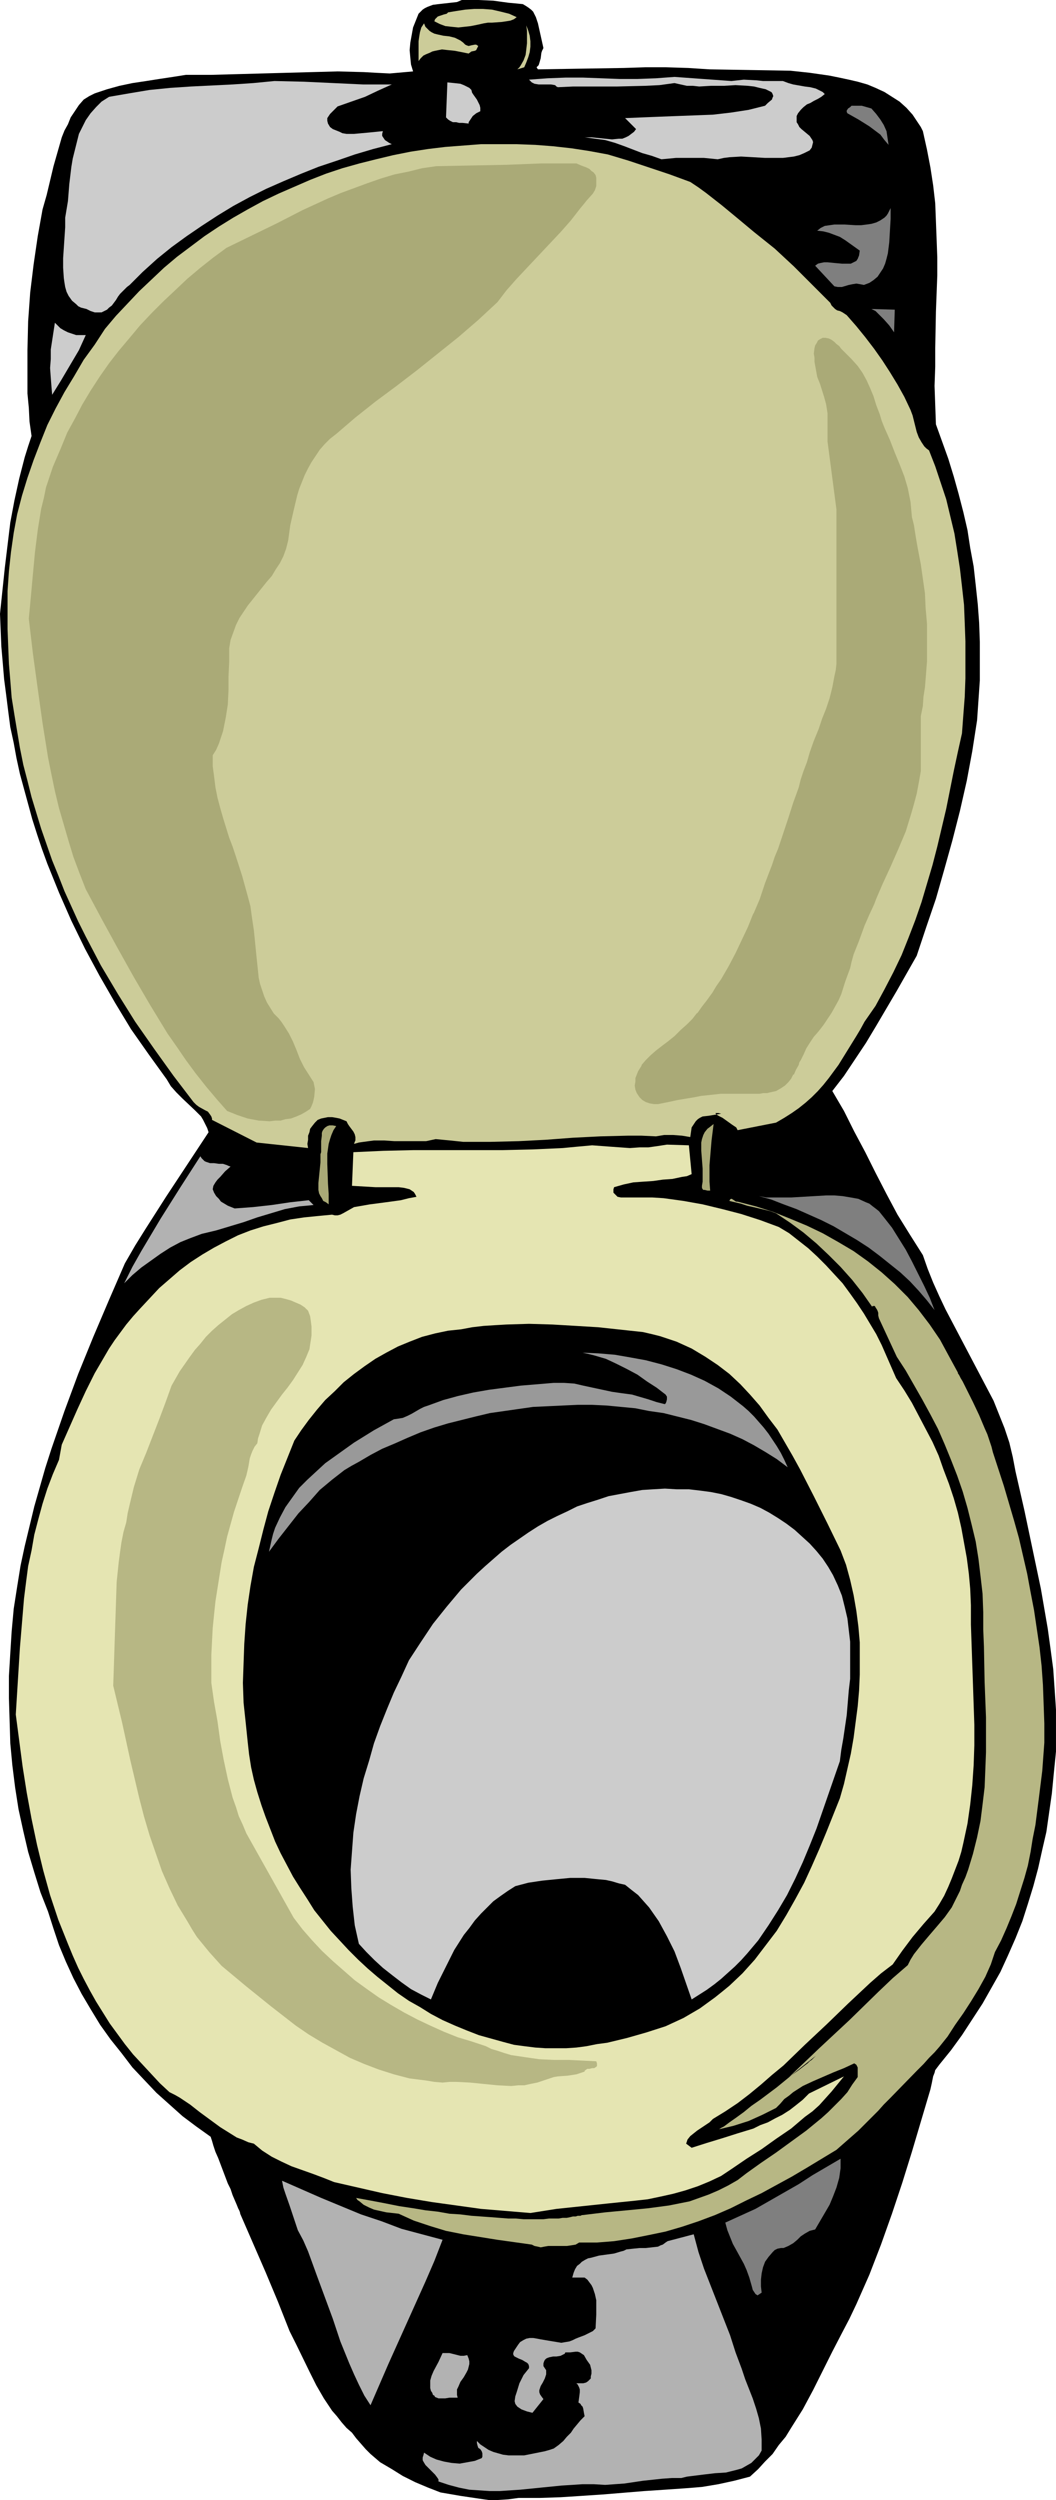 <?xml version="1.0" encoding="UTF-8" standalone="no"?>
<svg
   version="1.0"
   width="65.805mm"
   height="155.668mm"
   id="svg29"
   sodipodi:docname="Toilet 15.wmf"
   xmlns:inkscape="http://www.inkscape.org/namespaces/inkscape"
   xmlns:sodipodi="http://sodipodi.sourceforge.net/DTD/sodipodi-0.dtd"
   xmlns="http://www.w3.org/2000/svg"
   xmlns:svg="http://www.w3.org/2000/svg">
  <sodipodi:namedview
     id="namedview29"
     pagecolor="#ffffff"
     bordercolor="#000000"
     borderopacity="0.25"
     inkscape:showpageshadow="2"
     inkscape:pageopacity="0.0"
     inkscape:pagecheckerboard="0"
     inkscape:deskcolor="#d1d1d1"
     inkscape:document-units="mm" />
  <defs
     id="defs1">
    <pattern
       id="WMFhbasepattern"
       patternUnits="userSpaceOnUse"
       width="6"
       height="6"
       x="0"
       y="0" />
  </defs>
  <path
     style="fill:#000000;fill-opacity:1;fill-rule:evenodd;stroke:none"
     d="m 123.144,0.97 0.808,0.485 0.485,0.323 0.646,0.485 0.485,0.485 0.323,0.646 0.323,0.646 0.485,1.454 0.323,1.454 0.323,1.454 0.323,1.454 0.323,1.454 -0.323,0.646 -0.162,0.485 -0.162,1.293 -0.323,1.131 -0.162,0.485 -0.485,0.485 0.323,0.485 10.02,-0.162 10.181,-0.162 5.01,-0.162 h 5.01 l 5.171,0.162 5.01,0.323 19.07,0.323 4.525,0.485 2.262,0.323 2.263,0.323 2.424,0.485 2.263,0.485 2.101,0.485 2.263,0.646 1.939,0.808 2.101,0.97 1.778,1.131 1.778,1.131 1.616,1.454 1.454,1.616 1.293,1.939 0.646,0.97 0.485,0.97 0.97,4.363 0.808,4.201 0.646,4.201 0.485,4.201 0.162,4.201 0.162,4.201 0.162,4.363 v 4.201 l -0.323,8.564 -0.162,8.564 v 4.363 l -0.162,4.525 0.162,4.525 0.162,4.525 1.454,4.04 1.454,4.04 1.293,4.201 1.131,4.04 1.131,4.363 0.97,4.201 0.646,4.201 0.808,4.363 0.485,4.363 0.485,4.525 0.323,4.363 0.162,4.525 v 4.525 4.525 l -0.323,4.686 -0.323,4.686 -1.131,7.272 -1.293,6.948 -1.616,7.11 -1.778,6.948 -1.939,6.948 -1.939,6.787 -2.262,6.625 -2.263,6.787 -4.687,8.241 -4.848,8.241 -2.424,4.04 -2.586,3.878 -2.586,3.878 -2.747,3.555 2.747,4.686 2.424,4.848 2.586,4.848 2.424,4.848 2.586,5.009 2.586,4.848 2.909,4.686 3.071,4.848 1.131,3.232 1.293,3.232 1.454,3.232 1.454,3.07 3.232,6.14 3.232,6.14 3.232,6.14 1.616,3.07 1.293,3.232 1.293,3.232 1.131,3.393 0.808,3.393 0.646,3.393 2.101,9.211 1.939,9.211 1.939,9.211 0.808,4.686 0.808,4.686 0.646,4.686 0.646,4.848 0.323,4.686 0.323,4.848 v 4.848 5.009 l -0.485,4.848 -0.485,5.009 -0.646,4.525 -0.646,4.525 -0.97,4.201 -0.97,4.363 -1.131,4.201 -1.293,4.201 -1.293,4.04 -1.616,4.04 -1.778,4.04 -1.778,3.878 -2.101,3.717 -2.101,3.717 -2.424,3.717 -2.424,3.717 -2.586,3.555 -2.747,3.393 -0.485,0.646 -0.485,0.646 -0.162,0.646 -0.323,0.808 -0.323,1.616 -0.323,1.454 -4.363,14.705 -2.262,7.272 -2.424,7.272 -2.586,7.272 -2.747,7.11 -3.071,6.948 -1.616,3.393 -1.778,3.393 -2.263,4.363 -2.262,4.525 -2.263,4.525 -2.424,4.525 -2.747,4.363 -1.293,2.101 -1.616,1.939 -1.454,2.101 -1.778,1.778 -1.616,1.778 -1.939,1.778 -3.717,0.97 -3.717,0.808 -3.879,0.646 -1.939,0.162 -2.101,0.162 -4.687,0.323 -4.848,0.323 -9.858,0.808 -4.848,0.323 -5.01,0.323 -4.848,0.162 h -5.01 l -2.424,0.323 -2.424,0.162 h -2.263 l -2.262,-0.323 -4.363,-0.646 -4.687,-0.808 -2.909,-1.131 -3.071,-1.293 -2.909,-1.454 -2.586,-1.616 -2.747,-1.616 -1.131,-0.97 -1.131,-0.97 -1.131,-1.131 -1.131,-1.293 -1.131,-1.293 -0.97,-1.293 -1.293,-1.131 -1.131,-1.293 -1.131,-1.454 -1.131,-1.293 -1.939,-2.909 -1.778,-3.07 -1.616,-3.232 -3.071,-6.302 -1.616,-3.232 -2.747,-6.948 -2.909,-6.948 -5.979,-13.735 v -0.162 0 l -0.162,-0.485 -0.323,-0.646 -0.323,-0.808 -0.485,-1.131 -0.485,-1.131 -0.485,-1.454 -0.646,-1.293 -2.262,-5.979 -0.646,-1.454 -0.485,-1.454 -0.323,-1.131 -0.323,-0.97 -3.394,-2.424 -3.232,-2.424 -3.071,-2.747 -3.071,-2.747 -2.909,-3.07 -2.747,-2.909 -2.586,-3.393 -2.586,-3.232 -2.424,-3.393 -2.262,-3.717 -2.101,-3.555 -1.939,-3.717 -1.778,-3.878 -1.616,-3.878 -1.293,-3.878 -1.293,-4.04 -1.778,-4.525 -1.454,-4.686 -1.454,-4.848 -1.131,-4.848 -1.131,-5.171 -0.808,-5.171 -0.646,-5.171 -0.485,-5.171 -0.162,-5.333 -0.162,-5.333 v -5.171 l 0.323,-5.333 0.323,-5.171 0.485,-5.333 0.808,-5.171 0.808,-5.009 0.97,-4.525 1.131,-4.686 1.131,-4.686 1.293,-4.525 1.293,-4.525 1.454,-4.525 3.071,-8.888 3.232,-8.726 3.555,-8.726 3.717,-8.726 3.717,-8.564 2.424,-4.201 2.424,-3.878 4.848,-7.595 5.01,-7.595 5.01,-7.595 -0.323,-0.97 -0.485,-0.97 -0.485,-0.97 -0.485,-0.808 -1.454,-1.454 -2.909,-2.747 -1.454,-1.454 -1.293,-1.454 -0.485,-0.808 -0.485,-0.808 -4.202,-5.817 -4.202,-5.979 -3.717,-6.14 -3.717,-6.464 -3.394,-6.302 -3.232,-6.625 -2.909,-6.625 -2.747,-6.787 -1.293,-3.555 -1.131,-3.393 -1.131,-3.555 -0.97,-3.555 -0.97,-3.555 -0.97,-3.555 -0.808,-3.717 -0.646,-3.555 -0.808,-3.717 -0.485,-3.717 -0.485,-3.878 -0.485,-3.717 -0.323,-3.878 -0.323,-3.717 L 0.162,148.341 0,144.462 l 1.131,-10.827 0.646,-5.332 0.646,-5.333 0.97,-5.171 1.131,-5.171 1.293,-5.009 0.808,-2.585 0.808,-2.424 L 6.949,99.217 6.787,95.985 6.464,92.592 V 89.198 82.411 l 0.162,-6.787 0.485,-6.787 0.808,-6.625 0.97,-6.625 1.131,-6.302 0.97,-3.393 0.808,-3.393 0.808,-3.393 0.97,-3.393 0.97,-3.393 0.646,-1.616 0.808,-1.454 0.646,-1.616 0.97,-1.454 0.97,-1.454 1.131,-1.293 1.293,-0.808 1.293,-0.646 1.454,-0.485 1.454,-0.485 2.909,-0.808 3.071,-0.646 3.232,-0.485 3.071,-0.485 3.232,-0.485 3.071,-0.485 h 5.979 l 5.979,-0.162 11.797,-0.323 5.979,-0.162 5.979,-0.162 6.141,0.162 2.909,0.162 3.232,0.162 5.495,-0.485 -0.485,-1.616 -0.162,-1.616 -0.162,-1.778 0.162,-1.778 0.323,-1.778 0.323,-1.778 0.646,-1.616 0.646,-1.616 0.485,-0.485 0.485,-0.485 0.485,-0.323 0.646,-0.323 1.293,-0.485 1.293,-0.162 1.454,-0.162 1.454,-0.162 1.454,-0.162 L 108.761,0 h 1.939 1.939 l 3.555,0.162 3.555,0.485 1.778,0.162 z"
     id="path1" />
  <path
     style="fill:#cccc99;fill-opacity:1;fill-rule:evenodd;stroke:none"
     d="m 121.69,4.04 -0.646,0.485 -0.808,0.323 -0.97,0.162 -1.131,0.162 -2.262,0.162 h -0.97 l -0.97,0.162 -1.454,0.323 -1.616,0.323 -1.454,0.162 -1.454,0.162 -1.616,-0.162 -1.454,-0.162 -1.293,-0.485 -0.646,-0.323 -0.646,-0.323 0.162,-0.485 0.323,-0.323 0.323,-0.323 0.485,-0.162 0.97,-0.323 0.646,-0.162 0.323,-0.323 1.939,-0.323 2.101,-0.323 2.101,-0.162 h 2.101 l 2.101,0.162 2.101,0.485 1.939,0.485 z"
     id="path2" />
  <path
     style="fill:#cccc99;fill-opacity:1;fill-rule:evenodd;stroke:none"
     d="m 109.569,10.503 0.323,0.162 0.485,0.162 0.646,-0.162 0.808,-0.162 h 0.323 l 0.485,0.323 -0.162,0.323 -0.162,0.323 -0.162,0.323 -0.323,0.162 -0.808,0.162 -0.646,0.485 -3.232,-0.646 -1.616,-0.162 -1.454,-0.162 -1.616,0.323 -0.646,0.162 -0.646,0.323 -0.808,0.323 -0.646,0.323 -0.646,0.646 -0.485,0.646 V 12.119 9.695 l 0.162,-1.131 0.162,-0.97 0.323,-1.131 0.646,-0.97 0.323,0.808 0.485,0.485 0.485,0.485 0.485,0.323 0.646,0.323 0.646,0.162 1.454,0.323 1.454,0.162 1.293,0.323 0.646,0.323 0.646,0.323 0.646,0.485 z"
     id="path3" />
  <path
     style="fill:#cccc99;fill-opacity:1;fill-rule:evenodd;stroke:none"
     d="m 123.468,15.836 -1.616,0.485 0.485,-0.485 0.323,-0.485 0.646,-1.131 0.485,-1.293 0.162,-1.293 0.162,-1.454 V 8.726 7.272 l -0.162,-1.293 0.485,1.293 0.323,1.131 0.162,1.293 v 1.293 l -0.162,1.293 -0.323,1.131 -0.485,1.293 z"
     id="path4" />
  <path
     style="fill:#cccccc;fill-opacity:1;fill-rule:evenodd;stroke:none"
     d="m 172.273,19.068 1.454,-0.162 1.454,-0.162 3.071,0.162 1.454,0.162 h 1.616 1.616 1.454 l 1.293,0.485 1.131,0.323 2.747,0.485 1.293,0.162 1.293,0.323 0.97,0.485 0.646,0.323 0.485,0.485 -0.808,0.646 -0.808,0.485 -0.97,0.485 -0.808,0.485 -0.808,0.323 -0.808,0.646 -0.646,0.646 -0.646,0.808 -0.323,0.646 v 0.808 0.646 l 0.323,0.485 0.323,0.646 0.485,0.485 0.97,0.808 0.97,0.808 0.323,0.485 0.323,0.485 0.162,0.485 -0.162,0.646 -0.162,0.646 -0.485,0.646 -1.293,0.646 -1.131,0.485 -1.293,0.323 -1.293,0.162 -1.293,0.162 h -1.454 -2.747 l -2.747,-0.162 -2.909,-0.162 -2.747,0.162 -1.293,0.162 -1.454,0.323 -3.232,-0.323 h -3.232 -3.394 l -3.394,0.323 -2.263,-0.808 -2.262,-0.646 -4.202,-1.616 -2.262,-0.808 -2.263,-0.646 -2.424,-0.323 -2.424,-0.323 h 1.616 l 1.616,0.162 1.616,0.162 1.616,0.162 1.616,-0.162 h 0.808 l 0.808,-0.323 0.646,-0.323 0.646,-0.485 0.646,-0.485 0.485,-0.646 -2.586,-2.585 3.879,-0.162 4.04,-0.162 4.202,-0.162 4.363,-0.162 4.202,-0.162 4.202,-0.485 2.101,-0.323 2.101,-0.323 1.939,-0.485 1.939,-0.485 0.323,-0.323 0.323,-0.323 0.97,-0.808 0.162,-0.485 0.162,-0.323 -0.162,-0.485 -0.162,-0.323 -0.162,-0.162 -1.293,-0.646 -1.454,-0.323 -1.293,-0.323 -1.454,-0.162 -2.909,-0.162 -2.747,0.162 h -3.071 l -2.747,0.162 -1.454,-0.162 h -1.454 l -1.454,-0.323 -1.454,-0.323 -3.555,0.485 -3.394,0.162 -6.626,0.162 h -3.394 -3.394 -3.555 l -3.555,0.162 -0.323,-0.162 -0.323,-0.323 -0.97,-0.162 h -0.97 -0.97 -0.97 l -0.97,-0.162 -0.646,-0.323 -0.323,-0.323 -0.323,-0.323 4.363,-0.323 4.202,-0.162 h 4.202 l 8.565,0.323 h 4.202 l 4.363,-0.162 4.363,-0.323 z"
     id="path5" />
  <path
     style="fill:#cccccc;fill-opacity:1;fill-rule:evenodd;stroke:none"
     d="m 92.277,19.876 -3.232,1.454 -3.071,1.454 -3.232,1.131 -3.232,1.131 -0.97,0.97 -0.808,0.808 -0.323,0.485 -0.323,0.485 v 0.646 l 0.162,0.646 0.485,0.808 0.646,0.485 0.808,0.323 0.808,0.323 0.646,0.323 0.97,0.162 h 1.778 l 1.778,-0.162 1.778,-0.162 1.616,-0.162 1.616,-0.162 -0.162,0.646 v 0.485 l 0.323,0.485 0.323,0.485 0.97,0.646 0.323,0.162 0.323,0.162 -4.363,1.131 -4.363,1.293 -4.202,1.454 -4.363,1.454 -4.04,1.616 -4.202,1.778 -4.04,1.778 -3.879,1.939 -3.879,2.101 -3.717,2.262 -3.717,2.424 -3.555,2.424 -3.555,2.585 -3.394,2.747 -3.394,3.07 -3.071,3.07 -0.646,0.485 -0.485,0.485 -1.131,1.131 -0.485,0.646 -0.485,0.808 -0.97,1.293 -0.646,0.485 -0.485,0.485 -0.646,0.323 -0.646,0.323 H 23.11 22.302 L 21.332,73.201 20.362,72.716 19.716,72.554 19.07,72.393 18.423,72.07 17.938,71.585 16.969,70.777 16.161,69.646 15.676,68.676 15.353,67.545 15.191,66.576 15.029,65.444 14.868,63.021 V 60.758 l 0.323,-4.848 0.162,-2.424 v -2.262 l 0.646,-3.878 0.323,-4.04 0.485,-4.04 0.323,-1.939 0.485,-1.939 0.485,-1.939 0.485,-1.939 0.808,-1.616 0.808,-1.616 1.131,-1.616 1.293,-1.454 1.293,-1.293 1.778,-1.131 4.687,-0.808 4.848,-0.808 4.848,-0.485 4.848,-0.323 9.858,-0.485 4.848,-0.323 5.01,-0.485 6.949,0.162 6.949,0.323 6.949,0.323 h 3.394 z"
     id="path6" />
  <path
     style="fill:#cccccc;fill-opacity:1;fill-rule:evenodd;stroke:none"
     d="m 111.024,21.168 0.162,0.646 0.323,0.485 0.808,1.131 0.323,0.646 0.323,0.646 0.162,0.646 v 0.808 l -0.97,0.485 -0.808,0.646 -0.646,0.97 -0.323,0.485 v 0.323 l -1.454,-0.162 h -0.808 l -0.646,-0.162 h -0.808 l -0.646,-0.323 -0.485,-0.323 -0.485,-0.485 0.323,-8.241 1.616,0.162 1.454,0.162 0.808,0.323 0.646,0.323 0.646,0.323 z"
     id="path7" />
  <path
     style="fill:#7f7f7f;fill-opacity:1;fill-rule:evenodd;stroke:none"
     d="m 208.796,30.864 0.485,3.232 -0.97,-1.131 -0.97,-1.293 -1.293,-0.97 -1.293,-0.97 -2.586,-1.616 -2.586,-1.454 -0.162,-0.323 V 26.016 l 0.323,-0.485 0.485,-0.323 0.323,-0.323 h 1.293 1.131 l 1.131,0.323 1.131,0.323 1.131,1.293 0.97,1.293 0.808,1.293 z"
     id="path8" />
  <path
     style="fill:#cccc99;fill-opacity:1;fill-rule:evenodd;stroke:none"
     d="m 162.576,42.822 1.939,1.293 1.778,1.293 3.717,2.909 3.717,3.07 1.939,1.616 1.939,1.616 2.424,1.939 2.424,1.939 4.525,4.201 4.363,4.363 2.101,2.101 2.101,2.101 0.323,0.646 0.323,0.323 0.485,0.485 0.485,0.323 0.646,0.162 0.646,0.323 0.485,0.323 0.485,0.323 2.262,2.585 2.101,2.585 2.101,2.747 1.939,2.747 1.778,2.747 1.778,2.909 1.616,2.909 1.454,3.07 0.485,1.293 0.323,1.293 0.646,2.585 0.485,1.293 0.646,1.131 0.646,0.97 0.485,0.485 0.646,0.485 1.454,3.717 1.293,3.878 1.293,3.878 0.97,4.04 0.97,4.04 0.646,4.04 0.646,4.201 0.485,4.201 0.485,4.363 0.162,4.201 0.162,4.363 v 4.363 4.363 l -0.162,4.363 -0.323,4.201 -0.323,4.363 -0.97,4.363 -0.97,4.525 -1.778,8.888 -2.101,8.888 -1.131,4.363 -1.293,4.363 -1.293,4.363 -1.454,4.201 -1.616,4.201 -1.616,4.04 -1.939,4.04 -2.101,4.04 -2.101,3.878 -2.586,3.717 -0.97,1.778 -0.97,1.616 -2.101,3.393 -2.101,3.393 -2.262,3.07 -1.293,1.616 -1.293,1.454 -1.454,1.454 -1.454,1.293 -1.616,1.293 -1.616,1.131 -1.778,1.131 -1.939,1.131 -9.05,1.778 -0.162,-0.323 -0.162,-0.323 -0.485,-0.323 -0.485,-0.323 -1.131,-0.808 -1.131,-0.808 -0.646,-0.323 -0.323,-0.162 -0.485,-0.323 -0.162,-0.162 v -0.162 h 0.646 l 0.646,0.162 -2.909,0.485 -1.454,0.162 -0.646,0.323 -0.485,0.323 -0.485,0.485 -0.323,0.485 -0.646,0.97 -0.162,1.131 -0.162,1.131 -0.97,-0.162 -0.97,-0.162 -2.101,-0.162 h -2.101 l -1.939,0.323 -3.394,-0.162 h -3.232 l -6.464,0.162 -6.464,0.323 -6.464,0.485 -6.303,0.323 -6.626,0.162 h -3.232 -3.232 l -3.071,-0.323 -3.394,-0.323 -2.262,0.485 h -2.424 -5.01 l -2.424,-0.162 h -2.424 l -2.424,0.323 -1.131,0.162 -1.131,0.323 0.162,-0.485 0.162,-0.323 v -0.808 l -0.162,-0.646 -0.323,-0.646 -0.97,-1.293 -0.323,-0.485 -0.323,-0.646 -1.616,-0.646 -0.808,-0.162 -0.97,-0.162 h -0.97 l -0.808,0.162 -0.808,0.162 -0.808,0.323 -0.646,0.646 -0.646,0.808 -0.485,0.646 -0.162,0.808 -0.323,0.808 v 0.97 l -0.162,0.97 0.162,0.97 -12.121,-1.293 -10.504,-5.333 v -0.323 l -0.162,-0.485 -0.323,-0.485 -0.485,-0.646 -0.646,-0.323 -1.454,-0.808 -0.646,-0.485 -0.646,-0.646 -4.687,-6.14 -4.525,-6.302 -4.525,-6.464 -4.04,-6.464 -4.04,-6.787 -1.778,-3.393 -1.778,-3.393 -1.778,-3.555 -1.616,-3.555 -1.616,-3.555 -1.454,-3.717 -1.454,-3.555 -1.293,-3.717 -1.293,-3.717 -1.131,-3.717 -1.131,-3.717 -0.97,-3.878 -0.97,-3.717 -0.808,-4.04 -0.646,-3.878 -0.646,-3.878 -0.646,-4.04 -0.323,-4.04 -0.323,-3.878 -0.162,-4.04 -0.162,-4.201 v -4.04 -4.848 l 0.323,-4.686 0.485,-4.525 0.646,-4.525 0.808,-4.363 1.131,-4.363 1.293,-4.201 1.454,-4.201 1.616,-4.201 1.616,-4.04 1.939,-3.878 2.101,-3.878 2.262,-3.717 2.262,-3.878 2.586,-3.555 2.424,-3.717 2.586,-3.07 2.747,-2.909 2.747,-2.909 2.909,-2.747 2.909,-2.747 3.071,-2.585 3.232,-2.424 3.232,-2.424 3.394,-2.262 3.394,-2.101 3.394,-1.939 3.555,-1.939 3.717,-1.778 3.717,-1.616 3.717,-1.616 3.717,-1.454 3.879,-1.293 4.04,-1.131 3.879,-0.97 4.04,-0.97 4.04,-0.808 4.202,-0.646 4.04,-0.485 4.202,-0.323 4.202,-0.323 h 4.202 4.202 l 4.363,0.162 4.202,0.323 4.363,0.485 4.202,0.646 4.363,0.808 4.848,1.454 4.848,1.616 4.848,1.616 z"
     id="path9" />
  <path
     style="fill:#aaaa77;fill-opacity:1;fill-rule:evenodd;stroke:none"
     d="m 140.275,41.206 0.162,0.646 v 0.808 0.485 0.646 l -0.323,0.97 -0.485,0.808 -1.454,1.616 -0.646,0.808 -0.808,0.97 -2.263,2.909 -2.424,2.747 -5.171,5.494 -5.171,5.494 -2.424,2.747 -2.101,2.747 -4.525,4.201 -4.687,4.04 -4.848,3.878 -4.848,3.878 -4.848,3.717 -5.01,3.717 -4.687,3.717 -4.525,3.878 -1.454,1.131 -1.293,1.293 -1.131,1.293 -0.97,1.454 -0.97,1.454 -0.808,1.454 -0.808,1.616 -0.646,1.616 -0.646,1.616 -0.485,1.616 -0.808,3.393 -0.808,3.555 -0.485,3.555 -0.485,1.939 -0.646,1.778 -0.808,1.616 -0.97,1.454 -0.97,1.616 -1.131,1.293 -4.525,5.656 -0.97,1.454 -0.97,1.454 -0.808,1.616 -0.646,1.778 -0.646,1.778 -0.323,1.939 v 3.232 l -0.162,3.393 v 3.232 l -0.162,3.393 -0.485,3.07 -0.323,1.616 -0.323,1.616 -0.485,1.454 -0.485,1.454 -0.646,1.454 -0.808,1.293 v 2.585 l 0.323,2.424 0.323,2.585 0.485,2.424 0.646,2.424 0.646,2.262 1.454,4.686 0.808,2.101 0.808,2.424 1.454,4.525 1.293,4.686 0.646,2.424 0.323,2.424 0.485,3.232 0.323,3.232 0.323,3.232 0.323,3.07 0.162,1.616 0.323,1.454 0.485,1.454 0.485,1.454 0.646,1.454 0.808,1.293 0.808,1.293 1.131,1.131 0.646,0.808 0.646,0.97 1.131,1.778 0.97,1.939 0.808,1.939 0.808,2.101 0.97,1.939 1.131,1.778 1.131,1.778 0.323,1.616 -0.162,1.778 -0.162,0.808 -0.162,0.646 -0.323,0.808 -0.323,0.646 -0.97,0.646 -1.131,0.646 -1.131,0.485 -1.293,0.485 -1.293,0.162 -1.131,0.323 h -1.293 l -1.293,0.162 -2.586,-0.162 -2.586,-0.485 -2.424,-0.808 -2.424,-0.97 -2.424,-2.747 -2.586,-3.07 -2.424,-3.07 -2.262,-3.07 -2.101,-3.07 -2.262,-3.232 -4.04,-6.625 -3.879,-6.625 -3.879,-6.948 -3.717,-6.787 -3.717,-6.948 -1.454,-3.717 -1.454,-3.878 -1.131,-3.717 -1.131,-3.878 -1.131,-3.878 -0.97,-4.04 -0.808,-3.878 -0.808,-4.04 -1.293,-8.08 -1.131,-8.08 -1.131,-8.241 -0.97,-8.241 0.485,-5.171 0.485,-5.333 0.485,-5.171 0.646,-5.171 0.808,-5.009 0.646,-2.585 0.485,-2.424 0.808,-2.424 0.808,-2.424 0.97,-2.262 0.97,-2.262 1.454,-3.555 1.778,-3.232 1.778,-3.393 1.939,-3.232 2.101,-3.232 2.262,-3.232 2.262,-2.909 2.586,-3.07 2.424,-2.909 2.747,-2.909 2.747,-2.747 2.747,-2.585 2.909,-2.747 3.071,-2.585 3.071,-2.424 3.071,-2.262 11.959,-5.817 5.979,-3.07 5.979,-2.747 3.071,-1.293 3.071,-1.131 3.071,-1.131 3.232,-1.131 3.232,-0.97 3.232,-0.646 3.232,-0.808 3.394,-0.485 16.484,-0.323 8.242,-0.323 h 8.242 l 1.131,0.485 1.293,0.485 0.646,0.323 0.485,0.485 0.485,0.323 z"
     id="path10" />
  <path
     style="fill:#7f7f7f;fill-opacity:1;fill-rule:evenodd;stroke:none"
     d="m 203.463,67.06 -0.808,-0.162 -0.97,-0.162 -0.97,0.162 -0.808,0.162 -1.616,0.485 h -0.97 l -0.808,-0.162 -4.525,-4.848 0.646,-0.485 0.646,-0.162 0.808,-0.162 h 0.808 l 1.616,0.162 1.778,0.162 h 0.808 0.808 0.485 l 0.646,-0.323 0.646,-0.323 0.323,-0.485 0.323,-0.808 0.162,-1.131 -2.263,-1.616 -1.131,-0.808 -1.293,-0.808 -1.293,-0.485 -1.293,-0.485 -1.293,-0.323 -1.454,-0.162 0.808,-0.646 0.97,-0.485 1.131,-0.162 1.131,-0.162 h 2.424 l 2.586,0.162 h 1.293 l 1.293,-0.162 1.131,-0.162 1.131,-0.323 0.97,-0.485 0.97,-0.646 0.485,-0.485 0.323,-0.485 0.323,-0.646 0.323,-0.646 v 2.585 l -0.162,2.747 -0.162,2.747 -0.162,1.293 -0.162,1.293 -0.323,1.293 -0.323,1.131 -0.485,1.131 -0.646,0.97 -0.646,0.97 -0.97,0.808 -0.97,0.646 z"
     id="path11" />
  <path
     style="fill:#7f7f7f;fill-opacity:1;fill-rule:evenodd;stroke:none"
     d="m 210.574,78.21 -1.131,-1.616 -1.293,-1.454 -1.293,-1.293 -0.646,-0.646 -0.97,-0.485 5.495,0.162 z"
     id="path12" />
  <path
     style="fill:#cccccc;fill-opacity:1;fill-rule:evenodd;stroke:none"
     d="m 20.201,78.856 -0.808,1.778 -0.808,1.778 -2.101,3.555 -2.101,3.555 -2.101,3.393 -0.162,-1.939 -0.162,-2.101 -0.162,-2.262 0.162,-2.101 v -2.262 l 0.323,-2.101 0.646,-4.201 0.646,0.646 0.646,0.646 0.808,0.485 0.97,0.485 0.97,0.323 0.97,0.323 h 1.131 z"
     id="path13" />
  <path
     style="fill:#aaaa77;fill-opacity:1;fill-rule:evenodd;stroke:none"
     d="m 168.071,264.525 -0.485,3.878 -0.323,3.878 -0.162,1.939 v 1.939 1.939 l 0.162,2.101 h -0.646 l -0.646,-0.162 h -0.323 l -0.162,-0.162 -0.162,-0.323 v -0.485 l 0.162,-0.97 v -0.97 -2.101 l -0.162,-2.101 -0.162,-2.101 v -0.97 -0.97 l 0.162,-0.808 0.323,-0.97 0.323,-0.646 0.646,-0.808 0.646,-0.485 z"
     id="path14" />
  <path
     style="fill:#aaaa77;fill-opacity:1;fill-rule:evenodd;stroke:none"
     d="m 79.187,265.009 -0.646,0.97 -0.485,1.131 -0.323,0.97 -0.323,1.131 -0.162,1.131 -0.162,1.131 v 2.424 l 0.162,4.686 0.162,2.424 v 2.424 l -0.646,-0.485 -0.646,-0.323 -0.323,-0.646 -0.323,-0.485 -0.323,-0.646 -0.162,-0.808 v -1.616 l 0.162,-1.616 0.162,-1.616 0.162,-1.616 v -1.454 -0.485 l 0.162,-0.485 v -2.585 l 0.162,-1.293 v -0.646 l 0.162,-0.485 0.323,-0.485 0.323,-0.323 0.485,-0.323 0.485,-0.162 H 78.379 Z"
     id="path15" />
  <path
     style="fill:#e5e5b2;fill-opacity:1;fill-rule:evenodd;stroke:none"
     d="m 162.9,276.321 -1.131,0.485 -1.131,0.162 -2.262,0.485 -2.263,0.162 -2.262,0.323 -2.424,0.162 -2.263,0.162 -2.263,0.485 -1.131,0.323 -1.131,0.323 -0.162,0.485 v 0.485 0.323 l 0.323,0.323 0.646,0.646 0.808,0.162 h 2.586 2.424 2.424 l 2.586,0.162 4.687,0.646 4.525,0.808 4.687,1.131 4.363,1.131 4.525,1.454 4.363,1.616 2.424,1.454 2.263,1.778 2.263,1.778 2.101,1.939 2.101,2.101 1.939,2.101 1.939,2.101 1.778,2.424 1.616,2.262 1.616,2.424 1.454,2.424 1.454,2.424 1.293,2.585 1.131,2.585 1.131,2.585 1.131,2.585 1.939,2.909 1.778,2.909 1.616,3.07 1.616,3.07 1.616,3.07 1.454,3.232 1.131,3.232 1.293,3.393 1.131,3.393 0.97,3.393 0.808,3.555 0.646,3.555 0.646,3.555 0.485,3.717 0.323,3.555 0.162,3.878 v 2.262 2.262 l 0.162,4.686 0.323,9.372 0.323,9.534 v 4.848 l -0.162,4.686 -0.323,4.686 -0.485,4.525 -0.646,4.525 -0.97,4.525 -0.485,2.101 -0.646,2.101 -0.808,2.101 -0.808,2.101 -0.808,1.939 -0.97,2.101 -1.131,1.939 -1.131,1.778 -2.586,2.909 -2.586,3.07 -2.424,3.232 -2.263,3.232 -2.747,2.101 -2.586,2.262 -5.171,4.848 -5.01,4.848 -2.586,2.424 -2.586,2.424 -5.01,4.848 -2.747,2.262 -2.586,2.262 -2.747,2.262 -2.747,2.101 -2.909,1.939 -2.909,1.778 -0.808,0.808 -0.97,0.646 -0.97,0.646 -0.97,0.646 -0.808,0.646 -0.808,0.646 -0.646,0.808 -0.162,0.485 -0.162,0.485 1.293,0.97 3.555,-1.131 3.717,-1.131 3.555,-1.131 3.717,-1.131 1.616,-0.808 1.778,-0.646 1.778,-0.97 1.616,-0.808 1.778,-1.131 1.454,-1.131 1.616,-1.293 1.454,-1.454 8.242,-4.04 v 0 l -1.454,1.778 -1.454,1.778 -1.454,1.616 -1.454,1.616 -1.616,1.454 -1.778,1.293 -3.232,2.747 -3.555,2.424 -3.394,2.424 -3.555,2.262 -3.555,2.424 -2.424,1.616 -2.747,1.293 -2.747,1.131 -2.909,0.97 -2.909,0.808 -2.909,0.646 -3.071,0.646 -2.909,0.323 -6.303,0.646 -6.141,0.646 -6.141,0.646 -3.071,0.485 -3.071,0.485 -5.818,-0.485 -5.818,-0.485 -5.818,-0.808 -5.818,-0.808 -5.818,-0.97 -5.818,-1.131 -5.656,-1.293 -5.656,-1.293 -2.424,-0.97 -2.586,-0.97 -5.01,-1.778 -2.424,-1.131 -2.262,-1.131 -2.262,-1.454 -0.97,-0.808 -0.97,-0.808 -1.293,-0.323 -1.454,-0.646 -1.293,-0.485 -1.293,-0.808 -2.586,-1.616 -2.424,-1.778 -2.424,-1.778 -2.262,-1.778 -2.424,-1.616 -1.131,-0.646 -1.293,-0.646 -2.262,-2.101 -2.101,-2.262 -2.101,-2.262 -2.101,-2.262 -1.939,-2.424 -1.778,-2.424 -1.778,-2.424 -1.616,-2.585 -1.616,-2.585 -1.454,-2.585 -1.454,-2.747 -1.293,-2.585 -1.293,-2.909 -1.131,-2.747 -2.262,-5.656 -1.939,-5.817 -1.616,-5.817 -1.454,-5.979 -1.293,-6.14 -1.131,-6.14 -0.97,-6.14 -0.808,-6.14 -0.808,-6.14 0.97,-15.674 0.646,-7.756 0.323,-3.878 0.485,-3.878 0.485,-3.717 0.808,-3.717 0.646,-3.717 0.97,-3.717 0.97,-3.555 1.131,-3.555 1.293,-3.393 1.454,-3.393 0.646,-3.555 v 0 l 3.717,-8.403 1.939,-4.201 2.101,-4.201 2.262,-3.878 1.131,-1.939 1.293,-1.939 2.747,-3.717 1.616,-1.939 1.616,-1.778 2.262,-2.424 2.262,-2.424 2.424,-2.101 2.424,-2.101 2.586,-1.939 2.747,-1.778 2.747,-1.616 2.747,-1.454 2.909,-1.454 2.909,-1.131 3.071,-0.97 3.232,-0.808 3.071,-0.808 3.232,-0.485 3.232,-0.323 3.394,-0.323 0.646,0.162 h 0.646 l 0.646,-0.162 0.646,-0.323 2.586,-1.454 3.717,-0.646 3.717,-0.485 3.555,-0.485 1.939,-0.485 1.778,-0.323 -0.323,-0.646 -0.323,-0.485 -0.485,-0.323 -0.485,-0.323 -0.646,-0.162 -0.646,-0.162 -1.293,-0.162 h -2.747 -1.454 -1.293 l -5.495,-0.323 0.323,-7.918 7.111,-0.323 7.111,-0.162 h 21.009 l 6.949,-0.162 7.111,-0.323 3.394,-0.323 3.555,-0.323 4.363,0.323 4.525,0.323 2.262,-0.162 h 2.101 l 2.262,-0.323 2.101,-0.323 5.171,0.162 z"
     id="path16" />
  <path
     style="fill:#b2b2b2;fill-opacity:1;fill-rule:evenodd;stroke:none"
     d="m 54.3,274.543 -1.293,1.131 -1.131,1.293 -0.646,0.646 -0.485,0.646 -0.485,0.808 -0.162,0.808 0.323,0.808 0.485,0.808 0.646,0.646 0.485,0.646 1.616,0.97 0.808,0.323 0.808,0.323 4.363,-0.323 4.363,-0.485 4.363,-0.646 4.363,-0.485 1.131,1.131 -1.616,0.162 -1.778,0.162 -3.394,0.646 -3.232,0.97 -3.232,0.97 -3.232,1.131 -3.232,0.97 -3.232,0.97 -3.394,0.808 -2.586,0.97 -2.424,0.97 -2.424,1.293 -2.262,1.454 -2.262,1.616 -2.262,1.616 -2.101,1.778 -1.939,1.939 1.939,-3.878 2.101,-3.717 4.525,-7.595 4.687,-7.433 4.687,-7.272 0.323,0.485 0.323,0.323 0.323,0.323 0.323,0.162 0.97,0.323 h 0.97 l 1.131,0.162 h 0.97 l 0.97,0.323 0.323,0.162 z"
     id="path17" />
  <path
     style="fill:#7f7f7f;fill-opacity:1;fill-rule:evenodd;stroke:none"
     d="m 208.311,286.663 1.778,2.262 1.616,2.585 1.616,2.585 1.454,2.747 1.454,2.909 1.454,2.909 1.293,2.747 1.131,2.909 -1.778,-2.262 -1.939,-2.262 -2.101,-2.262 -2.262,-2.101 -2.424,-1.939 -2.424,-1.939 -2.586,-1.939 -2.747,-1.778 -2.747,-1.616 -2.747,-1.616 -2.909,-1.454 -2.909,-1.293 -2.909,-1.293 -3.071,-1.131 -2.909,-1.131 -2.909,-0.808 1.778,0.323 h 1.778 2.101 1.939 l 8.242,-0.485 h 1.939 l 1.939,0.162 1.939,0.323 1.778,0.323 1.778,0.808 0.808,0.323 0.808,0.646 0.646,0.485 0.808,0.646 0.646,0.808 z"
     id="path18" />
  <path
     style="fill:#b7b784;fill-opacity:1;fill-rule:evenodd;stroke:none"
     d="m 225.603,323.021 v 0.162 0 l 0.323,0.485 0.323,0.646 0.485,0.808 0.485,0.97 0.646,1.293 0.646,1.293 0.646,1.293 1.454,3.07 1.293,3.07 0.646,1.454 0.485,1.454 0.485,1.454 0.323,1.293 2.586,7.918 2.424,8.241 1.131,4.04 0.97,4.201 0.97,4.201 0.808,4.363 0.808,4.201 0.646,4.363 0.646,4.363 0.485,4.363 0.323,4.525 0.162,4.525 0.162,4.525 v 4.525 l -0.485,6.625 -0.808,6.464 -0.808,6.302 -0.646,3.232 -0.485,3.07 -0.646,3.232 -0.808,2.909 -0.97,3.07 -0.97,3.07 -1.131,2.909 -1.131,2.747 -1.293,2.909 -1.454,2.747 -0.485,1.454 -0.485,1.454 -1.293,2.909 -1.616,2.909 -1.778,2.909 -1.778,2.747 -1.939,2.747 -1.778,2.747 -1.939,2.424 -1.131,1.293 -1.293,1.293 -1.293,1.454 -1.616,1.616 -6.303,6.464 -1.454,1.454 -1.293,1.454 -1.293,1.293 -1.131,1.131 -0.97,0.97 -0.323,0.323 -0.323,0.323 -0.323,0.323 -0.162,0.162 -0.162,0.162 v 0 l -5.171,4.525 -6.949,4.201 -3.555,2.101 -3.555,1.939 -3.555,1.939 -3.717,1.778 -3.555,1.778 -3.717,1.616 -3.879,1.454 -3.879,1.293 -3.879,1.131 -3.879,0.808 -4.04,0.808 -4.202,0.646 -4.04,0.323 h -4.202 l -0.808,0.485 -0.97,0.162 -1.131,0.162 h -0.97 -1.131 -1.131 -1.131 l -0.97,0.162 -0.808,0.162 -0.646,-0.162 -0.808,-0.162 -0.646,-0.323 -8.08,-1.131 -4.04,-0.646 -4.04,-0.646 -4.04,-0.808 -3.717,-1.131 -3.879,-1.293 -1.778,-0.808 -1.778,-0.808 -2.909,-0.323 -1.454,-0.323 -1.454,-0.323 -1.131,-0.485 -1.293,-0.646 -0.97,-0.808 -0.485,-0.323 -0.323,-0.485 3.555,0.646 3.394,0.646 3.232,0.646 3.232,0.485 2.909,0.485 2.909,0.323 2.747,0.485 2.586,0.162 2.586,0.323 2.263,0.162 2.262,0.162 2.101,0.162 2.101,0.162 h 1.778 l 1.778,0.162 h 1.616 1.616 1.454 l 1.293,-0.162 h 1.131 1.131 l 0.97,-0.162 h 0.97 l 0.808,-0.162 0.646,-0.162 h 0.646 l 0.485,-0.162 h 0.485 0.162 l 0.323,-0.162 v 0 h 0.162 l 5.333,-0.646 5.171,-0.485 5.01,-0.485 4.848,-0.646 2.424,-0.485 2.424,-0.485 2.262,-0.808 2.263,-0.808 2.262,-0.97 2.263,-1.131 2.262,-1.293 2.101,-1.616 3.394,-2.424 3.555,-2.424 3.555,-2.585 3.555,-2.585 3.555,-2.909 1.616,-1.454 1.616,-1.616 1.454,-1.454 1.454,-1.616 1.131,-1.778 1.293,-1.778 v -0.97 -0.97 -0.323 l -0.162,-0.323 -0.162,-0.323 -0.485,-0.323 -2.424,1.131 -2.424,0.97 -4.848,2.101 -2.424,1.131 -2.262,1.454 -0.97,0.808 -1.131,0.808 -0.97,1.131 -0.97,0.97 -3.232,1.616 -3.232,1.454 -3.555,1.131 -3.394,0.808 0.485,-0.323 0.646,-0.323 1.293,-0.97 1.616,-1.131 1.778,-1.293 1.778,-1.454 2.101,-1.454 3.879,-2.909 1.778,-1.454 1.778,-1.454 1.616,-1.131 1.454,-1.131 0.646,-0.485 0.485,-0.485 0.485,-0.323 0.323,-0.323 0.323,-0.323 0.162,-0.162 0.162,-0.162 v 0 l -6.303,5.009 7.111,-6.787 7.111,-6.625 6.787,-6.625 3.394,-3.232 3.555,-3.07 0.646,-1.293 0.808,-1.293 1.778,-2.262 1.778,-2.101 1.939,-2.262 1.778,-2.101 1.616,-2.262 0.646,-1.293 0.646,-1.293 0.646,-1.293 0.485,-1.454 0.808,-1.778 0.646,-1.778 1.131,-3.717 0.97,-3.878 0.808,-3.878 0.485,-3.878 0.485,-4.04 0.162,-4.04 0.162,-4.201 v -4.04 -4.201 l -0.323,-8.241 -0.162,-8.403 -0.162,-4.04 v -4.04 l -0.162,-4.363 -0.485,-4.201 -0.485,-4.04 -0.646,-4.04 -0.97,-4.04 -0.97,-3.878 -1.131,-3.878 -1.293,-3.717 -1.454,-3.717 -1.454,-3.555 -1.616,-3.717 -1.778,-3.393 -1.939,-3.555 -1.939,-3.393 -1.939,-3.393 -2.101,-3.232 -4.202,-9.049 -0.162,-0.646 v -0.646 l -0.162,-0.485 -0.162,-0.323 -0.323,-0.485 -0.162,-0.323 h -0.162 -0.323 v 0 l -0.162,0.162 -2.263,-3.232 -2.424,-3.07 -2.747,-3.07 -2.747,-2.747 -2.909,-2.747 -3.071,-2.585 -3.071,-2.262 -3.394,-2.262 -1.293,-0.485 -1.293,-0.323 -2.747,-0.646 -1.454,-0.323 -1.454,-0.485 -2.747,-0.646 0.162,-0.323 0.162,-0.162 h 0.323 l 0.162,0.162 0.323,0.162 0.162,0.162 0.323,0.162 h 0.323 l 4.363,1.131 4.04,1.293 4.04,1.616 3.879,1.616 3.717,1.778 3.717,2.101 3.555,2.101 3.394,2.424 3.232,2.585 3.071,2.747 3.071,3.07 2.586,3.07 2.586,3.393 2.424,3.555 2.101,3.878 z"
     id="path19" />
  <path
     style="fill:#b7b784;fill-opacity:1;fill-rule:evenodd;stroke:none"
     d="m 72.561,308.477 0.485,1.293 0.162,1.131 0.162,1.293 v 0.97 1.131 l -0.162,1.131 -0.162,0.97 -0.162,1.131 -0.808,1.939 -0.808,1.778 -1.131,1.778 -1.131,1.778 -1.293,1.778 -1.293,1.616 -2.586,3.555 -1.131,1.939 -0.97,1.778 -0.646,2.101 -0.323,0.97 -0.162,1.131 -0.646,0.808 -0.485,0.97 -0.323,0.808 -0.323,0.97 -0.323,1.939 -0.485,2.101 -0.97,2.747 -0.97,2.909 -0.97,2.909 -1.616,5.817 -0.646,3.07 -0.646,2.909 -0.485,3.07 -0.485,3.07 -0.485,3.07 -0.323,3.07 -0.323,3.232 -0.162,3.07 -0.162,3.232 v 3.232 3.393 l 0.646,4.525 0.808,4.525 0.646,4.686 0.808,4.363 0.97,4.525 1.131,4.363 0.808,2.262 0.646,2.101 0.97,2.101 0.808,1.939 11.151,19.876 2.101,2.747 2.262,2.585 2.262,2.424 2.586,2.424 2.586,2.262 2.586,2.262 2.909,2.101 2.747,1.939 2.909,1.778 3.071,1.778 3.071,1.616 3.071,1.454 3.232,1.454 3.232,1.293 3.232,0.97 3.394,1.131 1.293,0.646 1.616,0.485 1.454,0.485 1.616,0.485 3.232,0.485 3.394,0.485 3.394,0.162 h 3.394 l 3.394,0.162 3.232,0.162 0.162,0.485 v 0.323 0.323 l -0.162,0.162 -0.485,0.323 h -0.485 l -0.646,0.162 h -0.485 l -0.485,0.323 -0.162,0.162 v 0.162 l -0.97,0.323 -0.97,0.323 -2.101,0.323 -2.263,0.162 -0.97,0.162 -0.97,0.323 -1.454,0.485 -1.454,0.485 -1.616,0.323 -1.454,0.323 h -1.454 l -1.616,0.162 -3.232,-0.162 -3.232,-0.323 -3.232,-0.323 -3.232,-0.162 h -1.616 l -1.616,0.162 -1.939,-0.162 -1.939,-0.323 -3.879,-0.485 -3.717,-0.97 -3.555,-1.131 -3.394,-1.293 -3.394,-1.454 -3.232,-1.778 -3.232,-1.778 -3.232,-1.939 -3.071,-2.101 -2.909,-2.262 -2.909,-2.262 -5.818,-4.686 -5.818,-4.848 -1.454,-1.616 -1.454,-1.616 -1.454,-1.778 -1.454,-1.778 -1.131,-1.778 -1.131,-1.939 -2.262,-3.717 -1.939,-4.04 -1.778,-4.04 -1.454,-4.201 -1.454,-4.201 -1.293,-4.363 -1.131,-4.363 -2.101,-8.888 -1.939,-8.888 -2.101,-8.726 0.162,-4.848 0.162,-5.009 0.323,-9.695 0.162,-4.848 0.485,-4.686 0.323,-2.424 0.323,-2.262 0.485,-2.424 0.646,-2.262 0.323,-2.101 0.485,-2.101 0.97,-4.04 1.293,-4.201 1.616,-3.878 3.071,-7.918 1.454,-3.878 1.454,-4.04 1.939,-3.393 2.262,-3.232 1.293,-1.778 1.293,-1.454 1.293,-1.616 1.454,-1.454 1.454,-1.293 1.616,-1.293 1.616,-1.293 1.616,-0.97 1.778,-0.97 1.778,-0.808 1.778,-0.646 1.939,-0.485 h 1.454 1.131 l 1.293,0.323 1.131,0.323 1.131,0.485 1.131,0.485 0.97,0.646 z"
     id="path20" />
  <path
     style="fill:#000000;fill-opacity:1;fill-rule:evenodd;stroke:none"
     d="m 166.132,319.304 2.909,1.939 2.747,2.101 2.586,2.424 2.263,2.424 2.262,2.585 2.101,2.909 2.101,2.747 1.778,3.07 1.778,3.07 1.778,3.232 3.232,6.302 3.232,6.464 3.071,6.302 1.293,3.393 0.97,3.555 0.808,3.555 0.646,3.717 0.485,3.717 0.323,3.717 v 3.717 3.878 l -0.162,3.717 -0.323,3.717 -0.485,3.717 -0.485,3.717 -0.646,3.717 -0.808,3.555 -0.808,3.555 -0.97,3.393 -3.232,8.08 -1.616,3.878 -1.778,4.04 -1.778,3.878 -2.101,3.878 -2.101,3.717 -2.263,3.717 -2.586,3.393 -2.586,3.393 -2.909,3.232 -3.071,2.909 -1.778,1.454 -1.616,1.293 -1.778,1.293 -1.778,1.293 -1.939,1.131 -1.939,1.131 -2.101,0.97 -2.101,0.97 -4.525,1.454 -4.525,1.293 -4.687,1.131 -2.424,0.323 -2.424,0.485 -2.424,0.323 -2.424,0.162 h -2.424 -2.424 l -2.424,-0.162 -2.586,-0.323 -2.424,-0.323 -2.424,-0.646 -2.909,-0.808 -2.909,-0.808 -2.909,-1.131 -2.747,-1.131 -2.909,-1.293 -2.747,-1.454 -2.586,-1.616 -2.586,-1.454 -2.586,-1.778 -2.424,-1.939 -2.424,-1.939 -2.262,-1.939 -2.262,-2.101 -2.262,-2.262 -2.101,-2.262 -2.101,-2.262 -1.939,-2.424 -1.939,-2.424 -1.616,-2.585 -1.778,-2.747 -1.616,-2.585 -1.454,-2.747 -1.454,-2.747 -1.293,-2.747 -1.131,-2.909 -1.131,-2.909 -0.97,-2.747 -0.97,-3.07 -0.808,-2.909 -0.646,-2.909 -0.485,-3.07 -0.323,-2.909 -0.485,-4.686 -0.485,-4.525 -0.162,-4.686 0.162,-4.686 0.162,-4.525 0.323,-4.686 0.485,-4.525 0.646,-4.363 0.808,-4.525 1.131,-4.363 1.131,-4.525 1.131,-4.201 1.454,-4.363 1.454,-4.201 1.616,-4.04 1.616,-4.04 1.616,-2.424 1.778,-2.424 1.939,-2.424 1.939,-2.262 2.262,-2.101 2.101,-2.101 2.424,-1.939 2.424,-1.778 2.586,-1.778 2.586,-1.454 2.747,-1.454 2.747,-1.131 2.909,-1.131 3.071,-0.808 3.071,-0.646 3.071,-0.323 2.586,-0.485 2.747,-0.323 2.586,-0.162 2.747,-0.162 5.333,-0.162 5.495,0.162 5.495,0.323 5.333,0.323 10.504,1.131 2.101,0.485 1.939,0.485 1.939,0.646 1.939,0.646 1.778,0.808 1.778,0.808 1.616,0.97 z"
     id="path21" />
  <path
     style="fill:#999999;fill-opacity:1;fill-rule:evenodd;stroke:none"
     d="m 185.525,345.32 -2.586,-1.939 -2.586,-1.616 -2.747,-1.616 -2.747,-1.454 -2.909,-1.293 -3.071,-1.131 -3.071,-1.131 -3.071,-0.97 -3.232,-0.808 -3.232,-0.808 -3.394,-0.485 -3.232,-0.646 -3.394,-0.323 -3.394,-0.323 -3.394,-0.162 h -3.394 l -3.555,0.162 -3.394,0.162 -3.555,0.162 -3.394,0.485 -3.394,0.485 -3.394,0.485 -3.394,0.808 -3.232,0.808 -3.232,0.808 -3.232,0.97 -3.232,1.131 -3.071,1.293 -2.909,1.293 -3.071,1.293 -2.747,1.454 -2.747,1.616 -1.778,0.97 -1.616,0.97 -1.454,1.131 -1.454,1.131 -2.909,2.424 -2.424,2.747 -2.586,2.747 -4.687,5.979 -2.262,3.07 0.323,-1.454 0.323,-1.454 0.323,-1.293 0.485,-1.454 1.131,-2.424 1.293,-2.424 1.616,-2.262 1.616,-2.262 1.939,-1.939 2.101,-1.939 2.101,-1.939 2.262,-1.616 2.262,-1.616 2.262,-1.616 4.687,-2.909 4.687,-2.585 1.131,-0.162 0.97,-0.162 1.131,-0.485 0.97,-0.485 1.939,-1.131 0.97,-0.485 0.97,-0.323 3.555,-1.293 3.555,-0.97 3.555,-0.808 3.717,-0.646 3.717,-0.485 3.717,-0.485 7.757,-0.646 h 2.424 l 2.424,0.162 2.101,0.485 2.263,0.485 4.525,0.97 2.262,0.323 2.424,0.323 3.879,1.131 1.939,0.646 1.939,0.485 0.162,-0.162 0.162,-0.323 0.162,-0.646 v -0.646 l -0.323,-0.485 -2.101,-1.616 -2.262,-1.454 -2.263,-1.616 -2.424,-1.293 -2.586,-1.293 -2.424,-1.131 -2.747,-0.808 -1.293,-0.323 -1.454,-0.323 3.717,0.162 3.879,0.323 3.717,0.646 3.555,0.646 3.717,0.97 3.555,1.131 3.394,1.293 3.232,1.454 3.232,1.778 2.909,1.939 2.909,2.262 1.293,1.131 1.293,1.293 1.131,1.293 1.131,1.293 1.131,1.454 0.97,1.454 0.97,1.454 0.97,1.616 0.808,1.616 z"
     id="path22" />
  <path
     style="fill:#cccccc;fill-opacity:1;fill-rule:evenodd;stroke:none"
     d="m 196.191,370.69 1.131,2.424 0.97,2.424 0.646,2.585 0.646,2.747 0.323,2.747 0.323,2.747 v 2.909 2.909 2.909 l -0.323,2.747 -0.485,5.817 -0.808,5.494 -0.485,2.747 -0.323,2.585 -2.747,7.918 -2.747,7.918 -1.616,4.04 -1.616,3.878 -1.778,3.878 -1.939,3.878 -2.101,3.555 -2.263,3.555 -2.424,3.555 -2.586,3.07 -1.454,1.616 -1.454,1.454 -1.616,1.454 -1.616,1.454 -1.616,1.293 -1.778,1.293 -1.778,1.131 -1.778,1.131 -1.293,-3.717 -1.293,-3.717 -1.454,-3.878 -1.778,-3.555 -0.97,-1.778 -0.97,-1.778 -1.131,-1.616 -1.131,-1.616 -1.293,-1.454 -1.293,-1.454 -1.454,-1.131 -1.616,-1.293 -1.454,-0.323 -1.616,-0.485 -1.454,-0.323 -1.778,-0.162 -3.232,-0.323 h -3.394 l -3.394,0.323 -3.232,0.323 -3.232,0.485 -3.071,0.808 -1.778,1.131 -1.616,1.131 -1.778,1.293 -1.454,1.454 -1.454,1.454 -1.454,1.616 -1.293,1.778 -1.293,1.616 -1.131,1.778 -1.131,1.778 -1.939,3.878 -1.939,3.878 -1.616,3.878 -2.262,-1.131 -2.424,-1.293 -2.262,-1.616 -2.101,-1.616 -2.262,-1.778 -1.939,-1.778 -1.939,-1.939 -1.778,-1.939 -0.97,-4.363 -0.485,-4.363 -0.323,-4.363 -0.162,-4.363 0.323,-4.363 0.323,-4.363 0.646,-4.363 0.808,-4.201 0.97,-4.201 1.293,-4.201 1.131,-4.04 1.454,-4.04 1.616,-4.04 1.616,-3.878 1.778,-3.717 1.778,-3.878 2.747,-4.201 2.909,-4.363 3.232,-4.04 3.394,-4.04 3.717,-3.717 1.939,-1.778 3.879,-3.393 2.101,-1.616 2.101,-1.454 2.101,-1.454 2.262,-1.454 2.263,-1.293 2.262,-1.131 2.424,-1.131 2.262,-1.131 2.424,-0.808 2.586,-0.808 2.424,-0.808 2.586,-0.485 2.586,-0.485 2.747,-0.485 2.586,-0.162 2.747,-0.162 2.747,0.162 h 2.909 l 2.747,0.323 2.424,0.323 2.424,0.485 2.263,0.646 2.424,0.808 2.262,0.808 2.263,0.97 2.101,1.131 2.101,1.293 1.939,1.293 1.939,1.454 1.778,1.616 1.778,1.616 1.616,1.778 1.454,1.778 1.293,1.939 z"
     id="path23" />
  <path
     style="fill:#7f7f7f;fill-opacity:1;fill-rule:evenodd;stroke:none"
     d="m 191.989,524.686 -0.646,0.162 -0.646,0.162 -1.131,0.646 -0.97,0.646 -0.808,0.808 -0.97,0.808 -1.131,0.646 -1.131,0.485 h -0.646 l -0.808,0.162 -0.646,0.323 -0.485,0.485 -0.97,1.131 -0.808,1.131 -0.485,1.293 -0.323,1.454 -0.162,1.454 v 1.616 l 0.162,1.454 -0.97,0.646 -0.485,-0.323 -0.323,-0.485 -0.323,-0.485 -0.162,-0.646 -0.323,-1.131 -0.323,-1.131 -0.646,-1.778 -0.646,-1.454 -1.778,-3.232 -0.808,-1.454 -0.646,-1.616 -0.646,-1.616 -0.485,-1.778 3.555,-1.616 3.555,-1.616 3.394,-1.939 3.394,-1.939 3.394,-1.939 3.232,-2.101 6.626,-3.878 v 1.131 1.131 l -0.323,2.262 -0.646,2.262 -0.808,2.101 -0.808,1.939 -1.131,1.939 z"
     id="path24" />
  <path
     style="fill:#b2b2b2;fill-opacity:1;fill-rule:evenodd;stroke:none"
     d="m 104.236,527.11 -1.939,5.009 -2.101,4.848 -4.363,9.695 -4.363,9.695 -4.202,9.695 -1.454,-2.262 -1.293,-2.585 -1.131,-2.424 -1.131,-2.585 -2.101,-5.171 -1.778,-5.332 -3.879,-10.503 -1.939,-5.332 -1.131,-2.585 -1.293,-2.424 -0.97,-2.909 -0.97,-2.909 -0.97,-2.747 -0.485,-1.454 -0.323,-1.616 9.212,4.04 4.687,1.939 4.687,1.939 4.848,1.616 4.687,1.778 4.848,1.293 z"
     id="path25" />
  <path
     style="fill:#b2b2b2;fill-opacity:1;fill-rule:evenodd;stroke:none"
     d="m 163.384,525.817 1.131,4.201 1.293,3.878 6.141,15.674 1.293,4.04 1.454,3.878 0.808,2.424 1.778,4.525 0.808,2.424 0.646,2.262 0.485,2.424 0.162,2.585 v 1.293 1.293 l -0.646,1.131 -0.97,0.97 -0.808,0.808 -1.131,0.646 -1.131,0.646 -1.131,0.323 -1.293,0.323 -1.293,0.323 -2.586,0.162 -2.747,0.323 -2.586,0.323 -1.293,0.162 -1.293,0.323 h -2.263 l -2.262,0.162 -4.525,0.485 -4.363,0.646 -2.262,0.162 -2.263,0.162 -2.747,-0.162 h -2.586 l -2.424,0.162 -2.586,0.162 -4.848,0.485 -4.848,0.485 -4.848,0.323 h -2.262 l -2.424,-0.162 -2.424,-0.162 -2.424,-0.485 -2.424,-0.646 -2.424,-0.808 v -0.485 l -0.323,-0.485 -0.485,-0.646 -1.454,-1.454 -0.808,-0.808 -0.485,-0.808 -0.162,-0.323 v -0.646 l 0.162,-0.485 0.162,-0.646 1.454,0.97 1.454,0.646 1.778,0.485 1.778,0.323 1.939,0.162 1.778,-0.323 1.778,-0.323 0.808,-0.323 0.808,-0.323 0.162,-0.323 v -0.323 -0.485 l -0.162,-0.485 -0.323,-0.485 -0.485,-0.323 -0.162,-0.485 -0.162,-0.646 v -0.485 l 0.808,0.808 0.97,0.646 0.97,0.646 1.131,0.485 1.131,0.323 1.131,0.323 1.293,0.162 h 1.131 2.586 l 2.424,-0.485 2.424,-0.485 1.131,-0.323 0.97,-0.323 1.131,-0.808 1.131,-0.97 0.808,-0.97 0.97,-0.97 0.646,-0.97 0.808,-0.97 0.808,-0.97 0.97,-0.97 -0.162,-0.808 -0.162,-0.97 -0.162,-0.485 -0.323,-0.323 -0.162,-0.323 -0.485,-0.323 0.162,-1.131 0.162,-1.293 v -0.646 l -0.162,-0.485 -0.323,-0.646 -0.323,-0.323 h 1.616 l 0.646,-0.162 0.485,-0.323 0.485,-0.485 0.162,-0.162 v -0.485 l 0.162,-0.646 v -0.808 l -0.162,-0.646 -0.162,-0.646 -0.808,-1.131 -0.646,-1.131 -0.485,-0.323 -0.485,-0.323 -0.485,-0.162 h -0.485 l -1.293,0.162 h -1.131 l -0.162,0.323 -0.323,0.162 -0.646,0.323 -0.97,0.162 h -0.808 l -0.808,0.162 -0.485,0.162 -0.323,0.162 -0.323,0.323 -0.162,0.323 -0.162,0.485 v 0.646 l 0.323,0.485 0.323,0.485 v 0.485 0.485 l -0.323,0.97 -0.485,0.97 -0.485,0.808 -0.162,0.485 -0.162,0.485 v 0.485 l 0.162,0.485 0.323,0.485 0.485,0.646 -1.293,1.616 -0.646,0.808 -0.646,0.808 -1.293,-0.323 -1.293,-0.485 -0.485,-0.323 -0.485,-0.323 -0.485,-0.646 -0.162,-0.646 0.162,-1.131 0.323,-0.97 0.646,-2.101 0.485,-0.97 0.485,-0.97 0.646,-0.808 0.646,-0.808 v -0.485 l -0.162,-0.485 -0.323,-0.323 -0.323,-0.162 -0.808,-0.485 -0.808,-0.323 -0.646,-0.323 -0.323,-0.162 -0.162,-0.162 -0.162,-0.323 v -0.323 l 0.162,-0.485 0.323,-0.485 0.646,-0.97 0.485,-0.646 0.808,-0.485 0.646,-0.323 0.808,-0.162 h 0.808 l 0.97,0.162 0.808,0.162 0.97,0.162 0.97,0.162 1.939,0.323 0.97,0.162 0.97,-0.162 0.97,-0.162 0.808,-0.323 0.646,-0.323 0.808,-0.323 1.293,-0.485 1.293,-0.646 0.646,-0.323 0.646,-0.646 0.162,-3.232 v -1.616 -1.778 l -0.323,-1.454 -0.485,-1.454 -0.323,-0.646 -0.485,-0.646 -0.485,-0.646 -0.646,-0.485 h -2.909 l 0.323,-1.131 0.323,-0.808 0.485,-0.808 0.646,-0.485 0.485,-0.485 0.808,-0.485 0.646,-0.323 0.808,-0.162 1.778,-0.485 3.555,-0.485 1.616,-0.485 0.646,-0.162 0.646,-0.323 1.454,-0.162 1.616,-0.162 h 1.454 l 1.454,-0.162 1.454,-0.162 0.646,-0.323 0.485,-0.162 0.646,-0.485 0.485,-0.323 3.071,-0.808 z"
     id="path26" />
  <path
     style="fill:#b2b2b2;fill-opacity:1;fill-rule:evenodd;stroke:none"
     d="m 110.054,554.258 0.323,0.808 0.162,0.646 v 0.646 l -0.162,0.646 -0.162,0.646 -0.323,0.646 -0.646,1.131 -0.808,1.131 -0.485,1.131 -0.323,0.646 v 0.646 0.646 l 0.162,0.646 h -0.97 -0.97 l -0.97,0.162 h -0.808 -0.808 l -0.808,-0.323 -0.162,-0.323 -0.323,-0.162 -0.162,-0.485 -0.323,-0.485 -0.162,-0.646 v -0.646 -1.131 l 0.323,-1.131 0.485,-1.131 1.131,-2.101 0.97,-2.101 h 0.808 0.808 l 1.293,0.323 1.293,0.323 h 0.808 z"
     id="path27" />
  <path
     style="fill:#aaaa77;fill-opacity:1;fill-rule:evenodd;stroke:none"
     d="m 197.16,156.259 -0.162,1.454 -0.162,1.454 -0.485,2.747 -0.808,2.424 -0.808,2.585 -0.808,2.262 -0.97,2.585 -0.97,2.585 -1.131,2.747 -0.646,2.262 -0.646,2.101 -0.646,1.939 -0.646,1.939 -1.131,3.717 -1.131,3.555 -1.293,3.555 -1.293,3.555 -0.646,1.939 -0.808,2.101 -0.808,1.939 -0.808,2.262 -0.646,1.939 -0.646,1.778 -1.293,3.393 -1.454,3.232 -1.454,3.07 -1.454,3.07 -1.616,2.909 -1.778,3.07 -1.131,1.616 -0.97,1.778 -1.293,1.778 -1.131,1.454 -1.131,1.454 -1.131,1.454 -1.293,1.293 -1.454,1.293 -1.454,1.293 -1.616,1.454 -1.293,0.97 -1.454,1.131 -1.293,1.131 -1.131,1.131 -0.97,1.131 -0.808,1.293 -0.323,0.808 -0.162,0.808 -0.162,0.808 v 0.97 0.808 l 0.485,0.97 0.485,0.808 0.646,0.646 0.808,0.485 0.97,0.323 0.808,0.162 h 0.97 l 2.424,-0.646 2.101,-0.323 2.101,-0.485 1.939,-0.323 1.616,-0.162 1.616,-0.162 1.454,-0.162 1.454,-0.162 h 1.131 l 1.131,-0.162 h 2.262 l 1.939,0.162 h 1.778 0.97 l 0.808,-0.162 h 0.808 l 0.808,-0.162 1.293,-0.485 1.131,-0.485 0.97,-0.646 0.808,-0.808 0.646,-0.808 0.485,-0.97 0.646,-1.131 0.485,-0.97 0.323,-0.646 0.323,-0.646 0.646,-1.293 0.646,-1.293 0.808,-1.454 0.97,-1.293 1.131,-1.454 1.131,-1.454 0.97,-1.454 0.97,-1.454 0.808,-1.454 0.646,-1.454 0.646,-1.454 1.131,-2.909 0.97,-3.07 0.485,-1.616 0.485,-1.616 1.131,-3.393 0.646,-1.616 0.808,-1.939 1.131,-2.585 1.131,-2.424 0.485,-1.131 0.485,-1.131 0.97,-2.262 1.939,-4.201 1.778,-4.201 1.616,-4.04 0.808,-2.101 0.646,-2.262 0.646,-2.262 0.646,-2.424 0.485,-2.585 0.485,-2.585 v -13.089 l 0.323,-2.424 0.323,-2.262 0.323,-1.939 0.162,-1.939 0.162,-2.101 v -2.101 l 0.162,-2.262 v -2.424 -2.101 l -0.162,-1.939 v -1.939 l -0.162,-1.778 -0.323,-3.555 -0.323,-3.232 -0.485,-3.393 -0.646,-3.555 -0.323,-1.778 -0.323,-1.939 -0.485,-1.939 -0.323,-2.101 -0.162,-1.778 -0.162,-1.778 -0.323,-1.616 -0.323,-1.454 -0.97,-2.909 -0.97,-2.747 -1.131,-2.747 -1.293,-2.909 -1.131,-2.909 -0.646,-1.616 -0.485,-1.616 -0.808,-2.262 -0.808,-2.101 -0.646,-1.939 -0.97,-1.778 -0.808,-1.616 -1.131,-1.616 -1.454,-1.616 -1.454,-1.454 -0.485,-0.485 -0.485,-0.485 -0.485,-0.646 -0.646,-0.485 -0.485,-0.485 -0.646,-0.485 -0.646,-0.323 -0.646,-0.162 -0.646,0.162 -0.485,0.162 -0.485,0.323 -0.323,0.485 -0.162,0.485 -0.162,0.646 -0.162,1.293 v 0.97 0.97 l 0.323,1.778 0.485,1.616 0.485,1.616 0.97,3.232 0.485,1.778 0.323,1.939 v 6.625 l 2.101,16.159 z"
     id="path28" />
  <path
     style="fill:#aaaa77;fill-opacity:1;fill-rule:evenodd;stroke:none"
     d="m 196.999,156.259 -0.162,1.454 v 0 l -0.323,1.454 -0.485,2.585 -0.646,2.585 -0.808,2.424 -0.97,2.424 -0.808,2.424 -1.131,2.747 -0.97,2.747 -0.646,2.262 -0.808,2.101 -0.646,1.939 -0.485,1.939 -1.293,3.555 -1.131,3.555 -2.424,7.272 -0.808,1.939 -0.646,1.939 -0.808,2.101 -0.808,2.101 -0.646,1.939 -0.646,1.939 -1.454,3.393 v -0.162 l -1.293,3.232 -1.454,3.07 -1.454,3.07 v 0 l -1.616,3.07 -1.778,3.07 -1.131,1.616 -0.97,1.616 -1.293,1.778 -1.131,1.454 -1.131,1.616 v -0.162 l -1.131,1.454 -1.293,1.293 -1.454,1.293 -1.454,1.454 -1.616,1.293 v 0 l -1.293,0.97 v 0 l -1.454,1.131 -1.293,1.131 -1.131,1.131 -0.97,1.131 v 0.162 l -0.808,1.293 -0.646,1.616 v 0.808 0 l -0.162,0.97 0.162,0.97 0.323,0.808 0.646,0.97 0.646,0.646 0.808,0.485 0.97,0.323 0.97,0.162 h 0.97 v 0 l 2.424,-0.485 2.262,-0.485 1.939,-0.323 1.939,-0.323 1.616,-0.323 v 0 l 1.616,-0.162 1.454,-0.162 1.454,-0.162 h 1.131 1.131 2.262 1.939 2.747 l 0.808,-0.162 h 0.808 0.162 l 0.646,-0.162 1.454,-0.323 1.131,-0.646 v 0 l 0.97,-0.646 v 0 l 0.808,-0.808 0.646,-0.808 0.485,-0.97 h 0.162 l 0.485,-1.131 0.646,-1.131 0.162,-0.646 0.323,-0.485 0.646,-1.293 0.646,-1.454 v 0 l 0.808,-1.293 0.97,-1.454 1.131,-1.293 v 0 l 1.131,-1.454 v 0 l 0.97,-1.454 0.97,-1.454 0.808,-1.454 v 0 l 0.808,-1.454 0.646,-1.454 v 0 l 0.97,-3.07 1.131,-3.07 0.323,-1.454 0.485,-1.778 1.293,-3.232 0.646,-1.778 v 0 l 0.646,-1.778 1.131,-2.585 1.131,-2.424 0.485,-1.293 0.485,-1.131 0.97,-2.262 1.939,-4.201 1.778,-4.04 v 0 l 1.778,-4.201 0.646,-2.101 0.646,-2.101 0.646,-2.262 0.646,-2.424 0.485,-2.585 0.485,-2.747 v -13.089 0.162 l 0.485,-2.424 v -0.162 l 0.162,-2.262 v 0.162 l 0.323,-2.101 v 0 l 0.162,-1.939 0.162,-2.101 0.162,-2.101 v -2.262 -4.525 -1.939 l -0.162,-1.939 -0.162,-1.778 -0.162,-3.555 v 0 l -0.485,-3.393 -0.485,-3.393 -0.646,-3.393 -0.323,-1.778 -0.323,-1.939 -0.323,-2.101 -0.485,-1.939 v 0 l -0.162,-1.778 v 0 l -0.162,-1.778 -0.323,-1.616 -0.323,-1.616 -0.808,-2.747 -1.131,-2.909 v 0 l -1.131,-2.747 -1.131,-2.909 -1.293,-2.909 v 0 l -0.646,-1.616 -0.485,-1.616 -0.808,-2.101 -0.646,-2.101 -0.808,-1.939 v 0 l -0.808,-1.778 -0.97,-1.778 v 0 l -1.131,-1.616 v 0 l -1.454,-1.616 -1.454,-1.454 -0.485,-0.485 -0.485,-0.485 -0.485,-0.646 -0.646,-0.485 -0.485,-0.485 -0.646,-0.485 -0.646,-0.323 -0.808,-0.162 h -0.646 l -0.646,0.323 -0.485,0.323 -0.323,0.646 -0.323,0.485 -0.162,0.646 v 0 l -0.162,1.293 0.162,0.97 v 0.97 0 l 0.323,1.778 0.323,1.778 0.646,1.616 0.97,3.07 0.485,1.778 0.323,2.101 v -0.162 6.787 l 2.101,15.998 v 0 36.358 h 0.323 v -36.358 0 l -2.101,-16.159 v 0 -6.625 0 l -0.323,-1.939 -0.485,-1.778 -0.97,-3.232 -0.485,-1.616 -0.485,-1.616 -0.162,-1.778 v 0 l -0.162,-0.97 v -0.97 l 0.162,-1.293 v 0 l 0.162,-0.485 v 0 l 0.162,-0.485 0.323,-0.485 v 0 l 0.323,-0.323 v 0.162 l 0.646,-0.323 h -0.162 0.646 -0.162 0.808 v 0 l 0.646,0.323 h -0.162 l 0.646,0.485 0.485,0.485 0.646,0.485 0.485,0.646 0.485,0.485 0.485,0.485 1.454,1.454 1.454,1.616 v -0.162 l 1.131,1.616 h -0.162 l 0.97,1.778 0.808,1.778 v 0 l 0.808,1.939 0.808,2.101 0.646,2.101 0.646,1.616 0.485,1.616 v 0 l 1.293,3.07 1.131,2.747 1.293,2.747 v 0 l 0.97,2.747 0.808,2.909 0.323,1.616 0.323,1.616 0.323,1.616 v 0 l 0.162,1.778 v 0 l 0.323,2.101 0.323,1.939 0.323,1.939 0.485,1.778 0.485,3.555 0.485,3.393 0.485,3.393 v -0.162 l 0.323,3.555 v 1.778 l 0.162,1.939 v 1.939 4.525 2.262 l -0.162,2.101 -0.162,2.101 -0.162,1.939 v -0.162 l -0.162,2.101 v 0 l -0.323,2.262 v 0 l -0.323,2.424 v 0 13.089 -0.162 l -0.485,2.747 -0.646,2.585 -0.485,2.424 -0.646,2.262 -0.808,2.262 -0.646,2.101 -1.616,4.04 v 0 l -1.778,4.04 -1.939,4.201 -0.97,2.262 -0.646,1.131 -0.485,1.131 -0.97,2.424 -1.131,2.747 -0.808,1.778 v 0 l -0.646,1.778 -1.131,3.393 -0.485,1.616 -0.485,1.616 -0.97,3.07 -1.131,2.909 v 0 l -0.646,1.454 -0.646,1.293 v 0 l -0.808,1.454 -0.97,1.454 -0.97,1.454 v 0 l -1.131,1.454 v 0 l -1.131,1.454 -0.97,1.454 -0.808,1.293 v 0 l -0.808,1.293 -0.646,1.293 -0.162,0.646 -0.323,0.646 -0.485,1.131 -0.646,0.97 v 0 l -0.485,0.97 -0.646,0.97 v -0.162 l -0.808,0.808 v 0 l -0.97,0.646 v 0 l -0.97,0.485 v 0 l -1.293,0.323 -0.808,0.162 v 0 l -0.808,0.162 h -0.808 -2.747 -1.939 -2.262 -1.131 l -1.131,0.162 h -1.454 l -1.454,0.162 -1.616,0.162 v 0 l -1.778,0.323 -1.778,0.323 -2.101,0.323 -2.101,0.485 -2.424,0.485 v 0 l -0.97,0.162 h 0.162 l -0.97,-0.162 -0.97,-0.323 h 0.162 l -0.808,-0.485 v 0 l -0.646,-0.646 v 0 l -0.485,-0.808 v 0 l -0.323,-0.808 v 0 l -0.162,-0.808 v -0.97 0 l 0.162,-0.808 0.323,-0.808 0.162,-0.646 v 0 l 0.808,-1.293 v 0 l 0.97,-1.131 1.131,-1.131 1.293,-1.131 1.454,-1.131 h -0.162 l 1.454,-0.97 v 0 l 1.616,-1.454 1.454,-1.293 1.454,-1.293 1.293,-1.293 1.131,-1.454 v 0 l 1.131,-1.454 1.131,-1.616 1.293,-1.778 0.97,-1.616 1.131,-1.616 1.778,-3.07 1.616,-3.07 v 0 l 1.616,-2.909 1.293,-3.07 1.454,-3.232 v -0.162 l 1.293,-3.393 0.646,-1.778 0.808,-1.939 0.808,-2.262 0.808,-1.939 0.646,-1.939 0.646,-1.939 2.586,-7.272 1.131,-3.555 1.131,-3.717 0.646,-1.939 0.646,-1.939 0.646,-2.101 0.808,-2.101 0.97,-2.909 0.97,-2.585 0.97,-2.585 0.97,-2.262 0.808,-2.424 0.646,-2.585 0.485,-2.585 0.162,-1.454 v -0.162 l 0.162,-1.454 z"
     id="path29" />
</svg>

